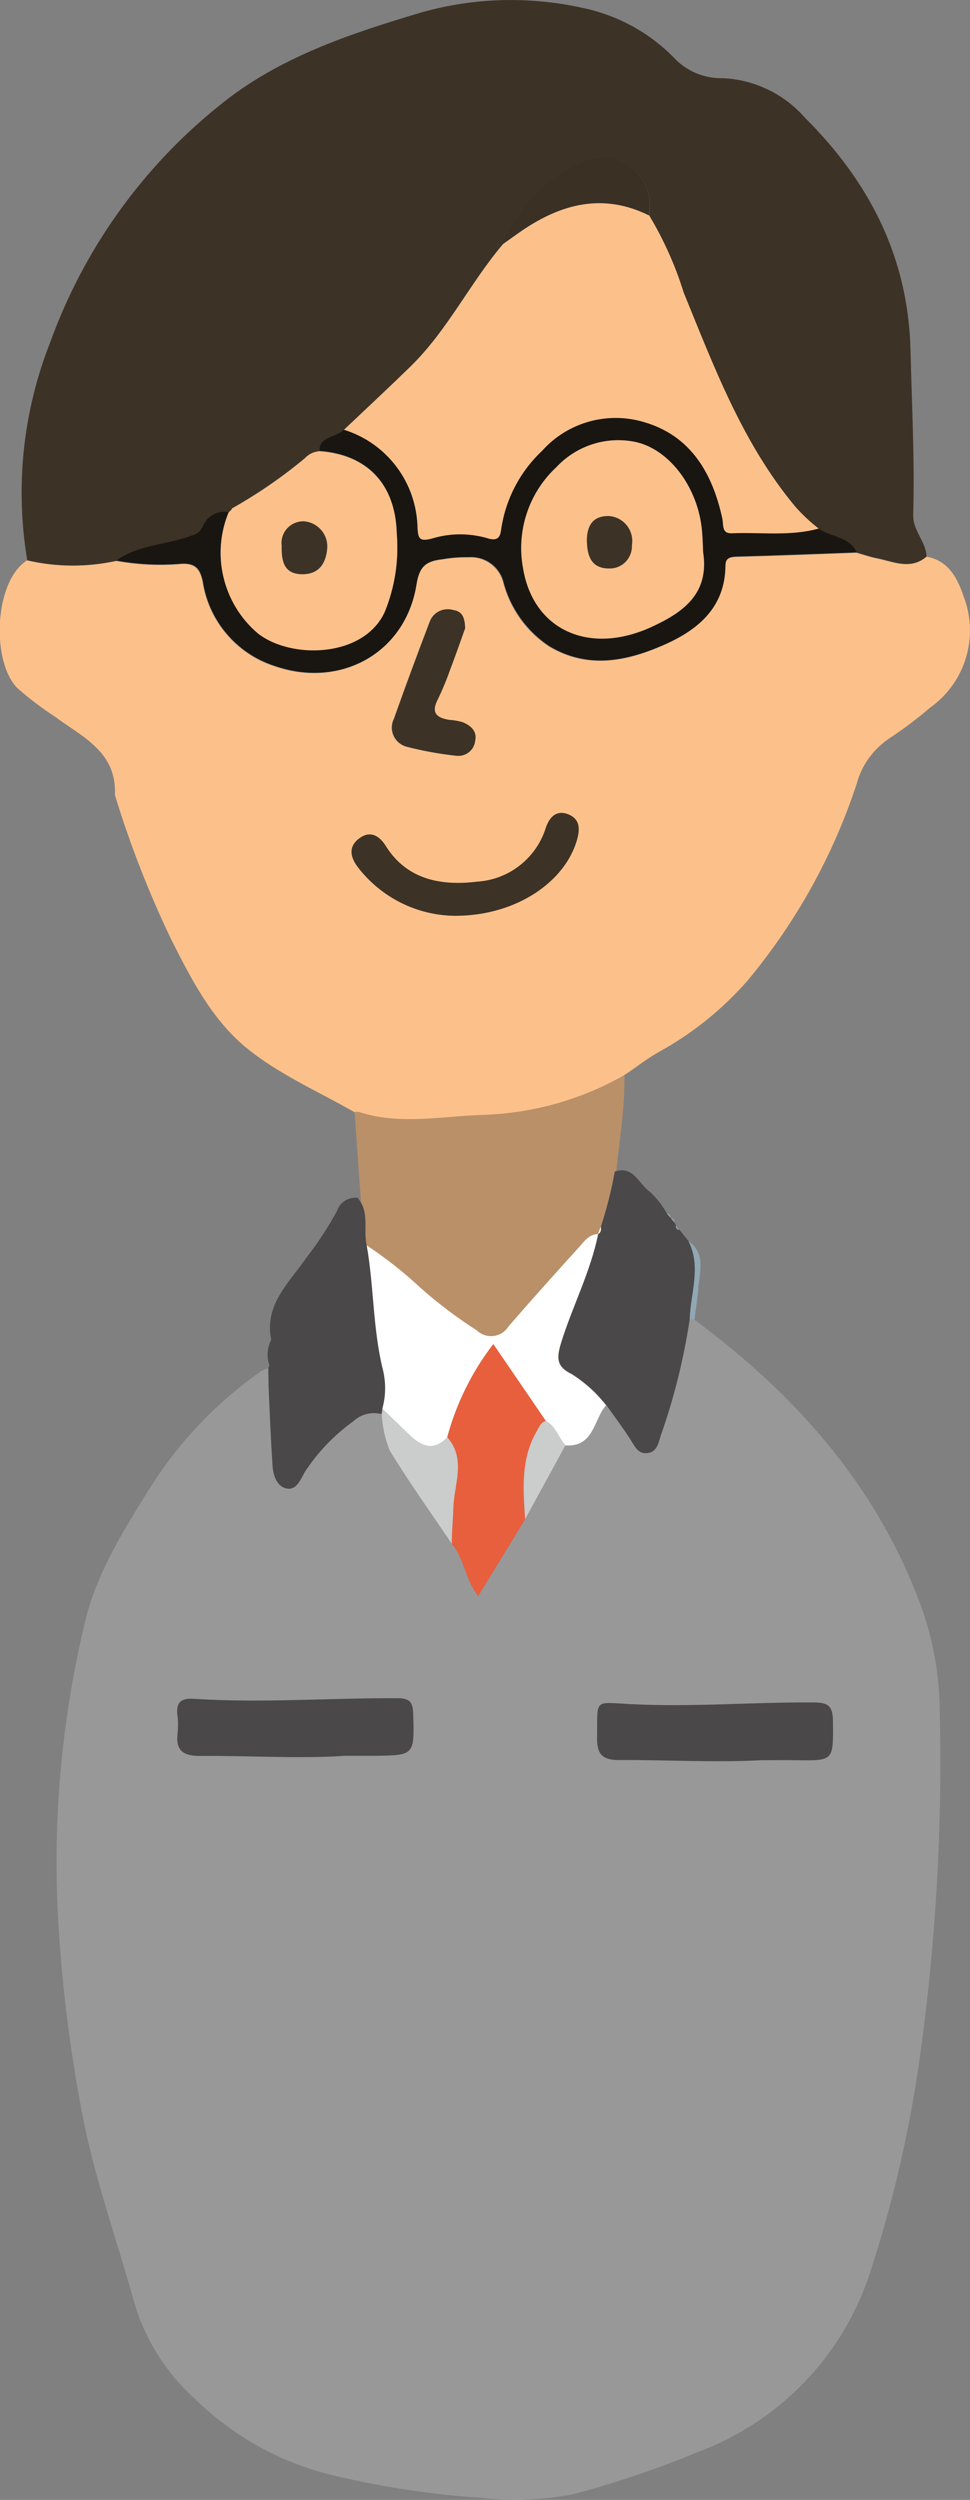 <?xml version="1.0" encoding="UTF-8"?><svg id="_レイヤー_2" xmlns="http://www.w3.org/2000/svg" viewBox="0 0 64.06 164.96"><rect x="0" y="0" width="64.06" height="164.96" fill="#808080" stroke="none"/><defs><style>.cls-1{fill:#f9fafa;}.cls-2{fill:#e85f3d;}.cls-3{fill:#fff;}.cls-4{fill:#fcc18a;}.cls-5{fill:#91a7b4;}.cls-6{fill:#989899;}.cls-7{fill:#ba9069;}.cls-8{fill:#cbcccc;}.cls-9{fill:#191612;}.cls-10{fill:#3a3024;}.cls-11{fill:#3d3226;}.cls-12{fill:#4a4848;}</style></defs><g id="_レイヤー_1-2"><g id="_グループ_289"><g id="_グループ_287"><path id="_パス_2672" class="cls-4" d="M61.18,36.73c1.5,.27,2.07,1.47,2.48,2.68,.99,2.64,.09,5.61-2.2,7.26-.88,.75-1.81,1.45-2.78,2.09-1.04,.71-1.79,1.77-2.11,2.98-1.56,4.74-4.01,9.14-7.21,12.98-1.65,1.88-3.61,3.46-5.8,4.67-.81,.45-1.55,1.03-2.33,1.56-2.86,1.63-6.08,2.53-9.37,2.63-2.71,.09-5.48,.7-8.18-.2-.09-.01-.18,0-.27,.01-2.42-1.39-5.04-2.51-7.19-4.29-2.25-1.87-3.59-4.49-4.91-7.1-1.46-3.05-2.7-6.21-3.69-9.44-.02-.04-.03-.09-.03-.13,.12-2.84-2.18-3.81-3.99-5.16-.86-.56-1.68-1.18-2.45-1.86-1.73-1.74-1.56-7.02,.63-8.43,1.93,.45,3.94,.46,5.87,.04,1.44,.26,2.9,.33,4.35,.2,.83-.03,1.18,.27,1.37,1.16,.4,2.61,2.24,4.78,4.75,5.59,4.35,1.5,8.66-.86,9.36-5.39,.19-1.23,.68-1.55,1.75-1.66,.57-.1,1.15-.14,1.72-.13,1.04-.07,1.99,.61,2.27,1.62,.45,1.75,1.53,3.27,3.04,4.26,2.54,1.51,5.08,.99,7.53-.08,2.24-.98,4.07-2.45,4.09-5.25,0-.52,.35-.58,.82-.59,2.62-.06,5.24-.17,7.86-.27,.46,.13,.91,.29,1.38,.38,1.08,.22,2.18,.77,3.23-.11Zm-31.07,23.7c3.99-.02,7.23-2.26,8-5.06,.21-.78,.11-1.38-.63-1.65-.81-.29-1.24,.27-1.46,.97-.65,1.98-2.44,3.36-4.52,3.49-2.27,.28-4.61-.08-6.02-2.34-.47-.76-1.07-1.03-1.77-.51-.67,.5-.63,1.16-.1,1.87,1.55,2.03,3.95,3.23,6.51,3.23h0Zm.59-18.94c-.02-.73-.17-1.15-.8-1.24-.63-.18-1.3,.15-1.53,.77-.81,2.12-1.6,4.25-2.36,6.4-.33,.64-.08,1.42,.56,1.75,.08,.04,.17,.08,.26,.1,1.08,.28,2.18,.48,3.29,.6,.6,.08,1.16-.34,1.24-.94,0-.01,0-.02,0-.03,.15-.64-.29-1-.81-1.23-.3-.09-.6-.14-.91-.16-.79-.13-1.2-.44-.76-1.32,.33-.68,.62-1.39,.87-2.1,.35-.92,.67-1.84,.95-2.6h0Z"/><path id="_パス_2673" class="cls-11" d="M7.67,37.01c-1.94,.42-3.94,.41-5.87-.04-.81-4.83-.29-9.79,1.5-14.34,2.21-6.13,6.06-11.54,11.13-15.62,3.91-3.21,8.61-4.76,13.4-6.19,3.5-.99,7.18-1.08,10.73-.28,2.24,.48,4.3,1.6,5.91,3.23,.84,.92,2.04,1.43,3.29,1.39,2.08,.1,4.04,1.05,5.41,2.62,4.23,4.21,6.81,9.18,6.96,15.31,.09,3.62,.28,7.25,.18,10.87-.03,1.08,.85,1.77,.88,2.77-1.05,.88-2.15,.33-3.23,.11-.47-.09-.92-.25-1.38-.38-.5-1.07-1.71-1-2.53-1.57-.56-.43-1.08-.92-1.55-1.45-3.48-4.18-5.35-9.19-7.37-14.13-.55-1.78-1.32-3.49-2.28-5.09,.37-1.69-.71-3.36-2.4-3.73-.68-.15-1.39-.06-2.01,.23-2.39,1.03-4.27,2.98-5.23,5.4-2.18,2.56-3.64,5.65-6.08,8.04-1.45,1.43-2.95,2.81-4.43,4.21-.47,.56-1.57,.38-1.64,1.41-.36,.03-.69,.19-.93,.45-1.51,1.26-3.13,2.37-4.84,3.33v.05s-.2,.21-.2,.21c-.73-.13-1.46,.28-1.73,.97-.12,.28-.36,.48-.66,.56-1.65,.65-3.53,.59-5.02,1.67Z"/><path id="_パス_2674" class="cls-7" d="M23.42,73.38c.09-.02,.18-.02,.27-.01,2.7,.89,5.47,.28,8.18,.2,3.29-.1,6.51-1,9.37-2.63,.05,2.87-.63,5.69-.68,8.56-.05,.57-.07,1.14-.04,1.71l-1.19,5.07c-.72,.53-.89,1.4-1.32,2.11-1.39,2.54-4.27,3.88-7.11,3.32-2.7-.44-4.47-2.23-6.26-4.04-.72-2,0-4.16-.65-6.17-.19-2.71-.38-5.42-.57-8.13Z"/><path id="_パス_2675" class="cls-9" d="M54.06,34.88c.81,.57,2.02,.5,2.53,1.57-2.62,.09-5.24,.2-7.86,.27-.47,.01-.82,.07-.82,.59-.02,2.8-1.84,4.27-4.09,5.25-2.45,1.07-5,1.59-7.53,.08-1.51-1-2.59-2.52-3.04-4.26-.27-1.01-1.22-1.69-2.27-1.62-.58-.01-1.15,.03-1.72,.13-1.07,.12-1.56,.44-1.75,1.66-.71,4.53-5.01,6.9-9.36,5.39-2.52-.81-4.36-2.98-4.75-5.59-.19-.89-.54-1.19-1.37-1.16-1.45,.13-2.92,.06-4.35-.2,1.49-1.08,3.38-1.02,5.03-1.67,.29-.08,.54-.28,.66-.56,.28-.69,1-1.1,1.73-.97-1.16,2.79-.38,6.01,1.92,7.97,2.22,1.76,7.02,1.6,8.39-1.41,.67-1.64,.94-3.42,.79-5.19-.09-3.24-1.96-5.19-5.13-5.41,.06-1.03,1.17-.85,1.64-1.41,2.86,.89,4.82,3.52,4.86,6.52,.05,.65,.14,.87,.94,.66,1.17-.36,2.41-.37,3.58-.05,.85,.29,.94-.11,1.01-.64,.31-1.95,1.25-3.75,2.69-5.1,1.68-1.88,4.3-2.62,6.72-1.9,3.09,.89,4.54,3.37,5.19,6.38,.09,.41-.06,.99,.63,.96,1.92-.07,3.84,.21,5.73-.3Zm-7.62,1.55c-.02-.45-.03-.9-.07-1.34-.24-2.98-2.28-5.64-4.69-5.97-1.82-.28-3.67,.36-4.93,1.72-1.84,1.71-2.67,4.24-2.19,6.71,.69,4.05,4.37,5.7,8.46,3.83,2.13-.97,3.84-2.21,3.42-4.94h0Z"/><path id="_パス_2676" class="cls-11" d="M30.12,60.43c-2.55,0-4.95-1.2-6.5-3.23-.53-.72-.57-1.37,.1-1.87,.69-.52,1.29-.25,1.77,.51,1.41,2.26,3.75,2.62,6.02,2.34,2.08-.13,3.87-1.51,4.52-3.49,.22-.7,.66-1.26,1.46-.97,.74,.27,.85,.86,.63,1.65-.77,2.81-4.01,5.04-8,5.06Z"/><path id="_パス_2677" class="cls-11" d="M30.71,41.48c-.27,.76-.59,1.68-.94,2.6-.25,.71-.54,1.42-.87,2.1-.45,.88-.03,1.19,.76,1.32,.31,.02,.62,.07,.91,.16,.52,.22,.96,.59,.81,1.23-.06,.6-.61,1.04-1.21,.98-.01,0-.02,0-.03,0-1.11-.12-2.21-.32-3.29-.6-.69-.19-1.1-.9-.92-1.59,.02-.09,.06-.17,.1-.26,.75-2.14,1.55-4.27,2.36-6.4,.23-.62,.9-.95,1.53-.77,.63,.09,.78,.51,.8,1.24Z"/><path id="_パス_2678" class="cls-4" d="M54.06,34.88c-1.88,.52-3.81,.23-5.72,.31-.7,.03-.54-.55-.63-.96-.65-3.01-2.1-5.49-5.19-6.38-2.42-.72-5.04,.02-6.72,1.9-1.44,1.35-2.39,3.15-2.69,5.1-.07,.53-.16,.93-1.01,.64-1.17-.32-2.42-.31-3.58,.05-.81,.21-.9,0-.94-.66-.04-3-2-5.63-4.86-6.52,1.48-1.4,2.97-2.79,4.43-4.21,2.43-2.39,3.9-5.48,6.07-8.04,.43-.3,.86-.62,1.29-.91,2.61-1.78,5.36-2.47,8.36-.99,.96,1.6,1.73,3.31,2.28,5.09,2.02,4.94,3.89,9.95,7.37,14.13,.47,.53,.99,1.02,1.55,1.45Z"/><path id="_パス_2679" class="cls-4" d="M21.07,29.78c3.17,.22,5.04,2.17,5.13,5.41,.15,1.77-.12,3.55-.79,5.19-1.37,3.01-6.17,3.16-8.39,1.41-2.3-1.96-3.07-5.18-1.92-7.97l.22-.21s0-.03-.01-.05c1.71-.96,3.33-2.07,4.84-3.33,.24-.26,.57-.42,.93-.45Zm-2.45,6.28c-.01,1.01,.17,1.82,1.33,1.83,1.12,.02,1.58-.71,1.67-1.69,.08-.92-.61-1.72-1.52-1.8-.02,0-.04,0-.06,0-.79,0-1.43,.64-1.43,1.43,0,.08,0,.16,.02,.24h0Z"/><path id="_パス_2680" class="cls-10" d="M42.85,14.21c-3-1.48-5.74-.78-8.36,.99-.44,.3-.86,.61-1.29,.91,.96-2.42,2.84-4.37,5.23-5.4,1.56-.75,3.43-.08,4.18,1.48,.3,.63,.38,1.34,.23,2.01Z"/><path id="_パス_2681" class="cls-9" d="M15.3,33.56s0,.03,.01,.05c0-.02,0-.03-.01-.05Z"/><path id="_パス_2682" class="cls-4" d="M46.43,36.43c.42,2.73-1.29,3.96-3.42,4.94-4.08,1.87-7.77,.22-8.46-3.83-.47-2.46,.35-5,2.19-6.71,1.26-1.35,3.1-2,4.93-1.72,2.41,.33,4.45,2.99,4.69,5.97,.04,.45,.05,.9,.07,1.34Zm-7.67-.89c-.01,1.1,.26,1.95,1.42,1.97,.81,.05,1.5-.56,1.55-1.37,0-.05,0-.1,0-.15,.16-.9-.44-1.76-1.34-1.91-.08-.01-.15-.02-.23-.02-1.05,0-1.36,.68-1.4,1.49h0Z"/><path id="_パス_2683" class="cls-11" d="M18.61,36.06c-.13-.78,.4-1.51,1.18-1.64,.08-.01,.16-.02,.23-.02,.92,.04,1.63,.83,1.58,1.74,0,.02,0,.04,0,.06-.09,.99-.55,1.71-1.67,1.69-1.16-.02-1.34-.82-1.33-1.84Z"/><path id="_パス_2684" class="cls-11" d="M38.76,35.54c.04-.81,.35-1.48,1.4-1.49,.91,.03,1.63,.8,1.59,1.71,0,.08-.01,.15-.02,.23,.03,.81-.6,1.49-1.4,1.52-.05,0-.1,0-.15,0-1.16-.02-1.43-.87-1.42-1.97Z"/></g><g id="_グループ_288"><path id="_パス_2685" class="cls-6" d="M45.87,87.09c6.56,4.86,11.86,10.75,14.8,18.48,.89,2.3,1.36,4.74,1.39,7.21,.19,7.7-.25,15.4-1.32,23.03-.69,4.91-1.82,9.75-3.38,14.46-1.84,5.33-5.96,9.55-11.24,11.52-2.72,1.13-5.52,2.07-8.36,2.82-1.99,.36-4.01,.43-6.02,.21-3.21-.21-6.4-.69-9.53-1.43-3.51-.8-6.72-2.55-9.3-5.06-2-1.79-3.44-4.12-4.13-6.71-1.07-3.78-2.38-7.49-3.19-11.34-.91-4.5-1.49-9.06-1.75-13.65-.36-6.52,.22-13.07,1.73-19.42,.73-3.22,2.43-5.96,4.11-8.67,1.94-3.18,4.51-5.92,7.56-8.06,.15-.08,.31-.15,.48-.2,.01,.49,.01,.98,.03,1.47,.07,1.65,.14,3.3,.25,4.94,.04,.64,.27,1.37,.92,1.51s.92-.57,1.2-1.08c.85-1.31,1.94-2.45,3.21-3.36,.5-.47,1.21-.65,1.88-.48,.05,.83,.22,1.65,.53,2.43,1.28,2.11,2.72,4.11,4.1,6.15,.84,.99,.89,2.39,1.75,3.45l3.1-5.07,2.67-4.89c1.89,.12,1.86-1.69,2.68-2.65,.54,.76,1.1,1.5,1.6,2.28,.29,.46,.5,1.01,1.16,.9,.58-.09,.69-.66,.83-1.11,.89-2.51,1.54-5.11,1.93-7.74l.33,.05Z"/><path id="_パス_2686" class="cls-12" d="M39.68,80.95c.39-1.19,.7-2.41,.92-3.64,1.26-.42,1.58,.84,2.32,1.33,.45,.42,.82,.9,1.12,1.43l.26,.29h0l.24,.31c.03,.06,.07,.12,.11,.17-.04,.13,.03,.26,.16,.3,.02,0,.04,0,.05,0l.61,.75c.85,1.7,.14,3.42,.08,5.14-.4,2.64-1.04,5.23-1.93,7.74-.13,.45-.24,1.02-.83,1.11-.66,.1-.87-.45-1.16-.9-.5-.78-1.06-1.52-1.6-2.28-.64-.81-1.4-1.5-2.27-2.05-1.04-.5-.99-1.1-.7-2.06,.74-2.42,1.95-4.69,2.45-7.19h-.02c.22-.09,.22-.28,.2-.48Z"/><path id="_パス_2687" class="cls-5" d="M45.55,87.04c.06-1.71,.78-3.44-.08-5.14,1.21,.86,.7,2.11,.64,3.2-.04,.65-.18,1.32-.24,1.98l-.32-.04Z"/><path id="_パス_2688" class="cls-12" d="M25.28,90.35c-.66-2.68-.58-5.46-1.06-8.17-.25-1.04,.22-2.21-.61-3.14-.6-.06-1.16,.29-1.35,.86-.59,1.09-1.27,2.12-2.03,3.1-1.13,1.64-2.79,3.08-2.32,5.41-.27,.52-.31,1.13-.12,1.68-.02,.07-.05,.14-.07,.21,.01,.49,.01,.98,.03,1.47,.07,1.65,.14,3.3,.25,4.94,.04,.64,.27,1.37,.92,1.51s.92-.57,1.2-1.07c.85-1.31,1.94-2.45,3.21-3.36,.5-.47,1.21-.65,1.88-.48l.05-.34c.24-.85,.25-1.75,.03-2.61Z"/><path id="_パス_2689" class="cls-5" d="M44.29,80.37l-.26-.29c.14,0,.26,.12,.26,.26,0,0,0,.02,0,.03Z"/><path id="_パス_2690" class="cls-5" d="M44.53,80.67l-.24-.31c.14,.01,.25,.14,.24,.28,0,0,0,.02,0,.03Z"/><path id="_パス_2691" class="cls-5" d="M44.85,81.16c-.13,0-.23-.13-.22-.26,0-.02,0-.04,0-.05l.21,.31Z"/><path id="_パス_2692" class="cls-3" d="M25.25,92.95c.24-.85,.24-1.75,.03-2.6-.66-2.68-.58-5.46-1.06-8.17,1.26,.84,2.45,1.77,3.55,2.8,1.16,1.03,2.41,1.97,3.72,2.81,.54,.52,1.4,.5,1.92-.04,.07-.07,.13-.15,.18-.23,1.52-1.76,3.07-3.48,4.63-5.2,.35-.39,.66-.87,1.28-.89-.5,2.5-1.7,4.77-2.45,7.19-.29,.96-.34,1.56,.7,2.06,.87,.55,1.64,1.24,2.27,2.05-.82,.96-.79,2.77-2.68,2.65-.47-.5-.63-1.26-1.3-1.6l-3.47-5.07c-1.41,1.83-2.44,3.92-3.04,6.15-.82,.88-1.62,.66-2.39-.06-.64-.61-1.26-1.23-1.89-1.83Z"/><path id="_パス_2693" class="cls-2" d="M29.54,94.84c.6-2.23,1.63-4.32,3.04-6.15l3.47,5.07c-.34,.09-.43,.38-.59,.66-1.07,1.84-.91,3.83-.78,5.83l-3.1,5.07c-.86-1.07-.91-2.47-1.75-3.45,0-.79,.08-1.59,.1-2.37,.04-1.55,.88-3.21-.4-4.66Z"/><path id="_パス_2694" class="cls-12" d="M22.67,115.87c-3.13,.19-6.26-.03-9.39,0-1.14,.01-1.7-.31-1.55-1.52,.04-.4,.04-.81-.02-1.21-.09-.85,.3-1.1,1.1-1.04,4.47,.29,8.94-.06,13.42-.04,.83,0,1.04,.25,1.06,1.06,.07,2.71,.1,2.71-2.6,2.74-.68,0-1.35,0-2.03,0Z"/><path id="_パス_2695" class="cls-12" d="M50.26,116.15c-3.12,.17-6.25-.03-9.37-.01-1.11,0-1.47-.38-1.46-1.47,.05-2.59-.3-2.35,2.25-2.22,4.02,.21,8.03-.14,12.04-.11,1,0,1.28,.24,1.29,1.25,.02,2.61,.07,2.6-2.48,2.56-.76-.01-1.52,0-2.28,0Z"/><path id="_パス_2696" class="cls-8" d="M29.54,94.84c1.27,1.45,.44,3.11,.4,4.66-.02,.78-.11,1.58-.1,2.37-1.38-2.04-2.82-4.05-4.1-6.15-.31-.77-.49-1.59-.53-2.43,.02-.11,.03-.23,.05-.34,.63,.61,1.25,1.22,1.89,1.82,.77,.73,1.57,.94,2.39,.06Z"/><path id="_パス_2697" class="cls-8" d="M34.68,100.25c-.13-1.99-.3-3.99,.78-5.83,.16-.27,.25-.56,.59-.66,.67,.34,.82,1.1,1.3,1.6l-2.67,4.89Z"/><path id="_パス_2698" class="cls-1" d="M39.68,80.95c.02,.2,.02,.39-.2,.49l.2-.49Z"/></g></g></g></svg>